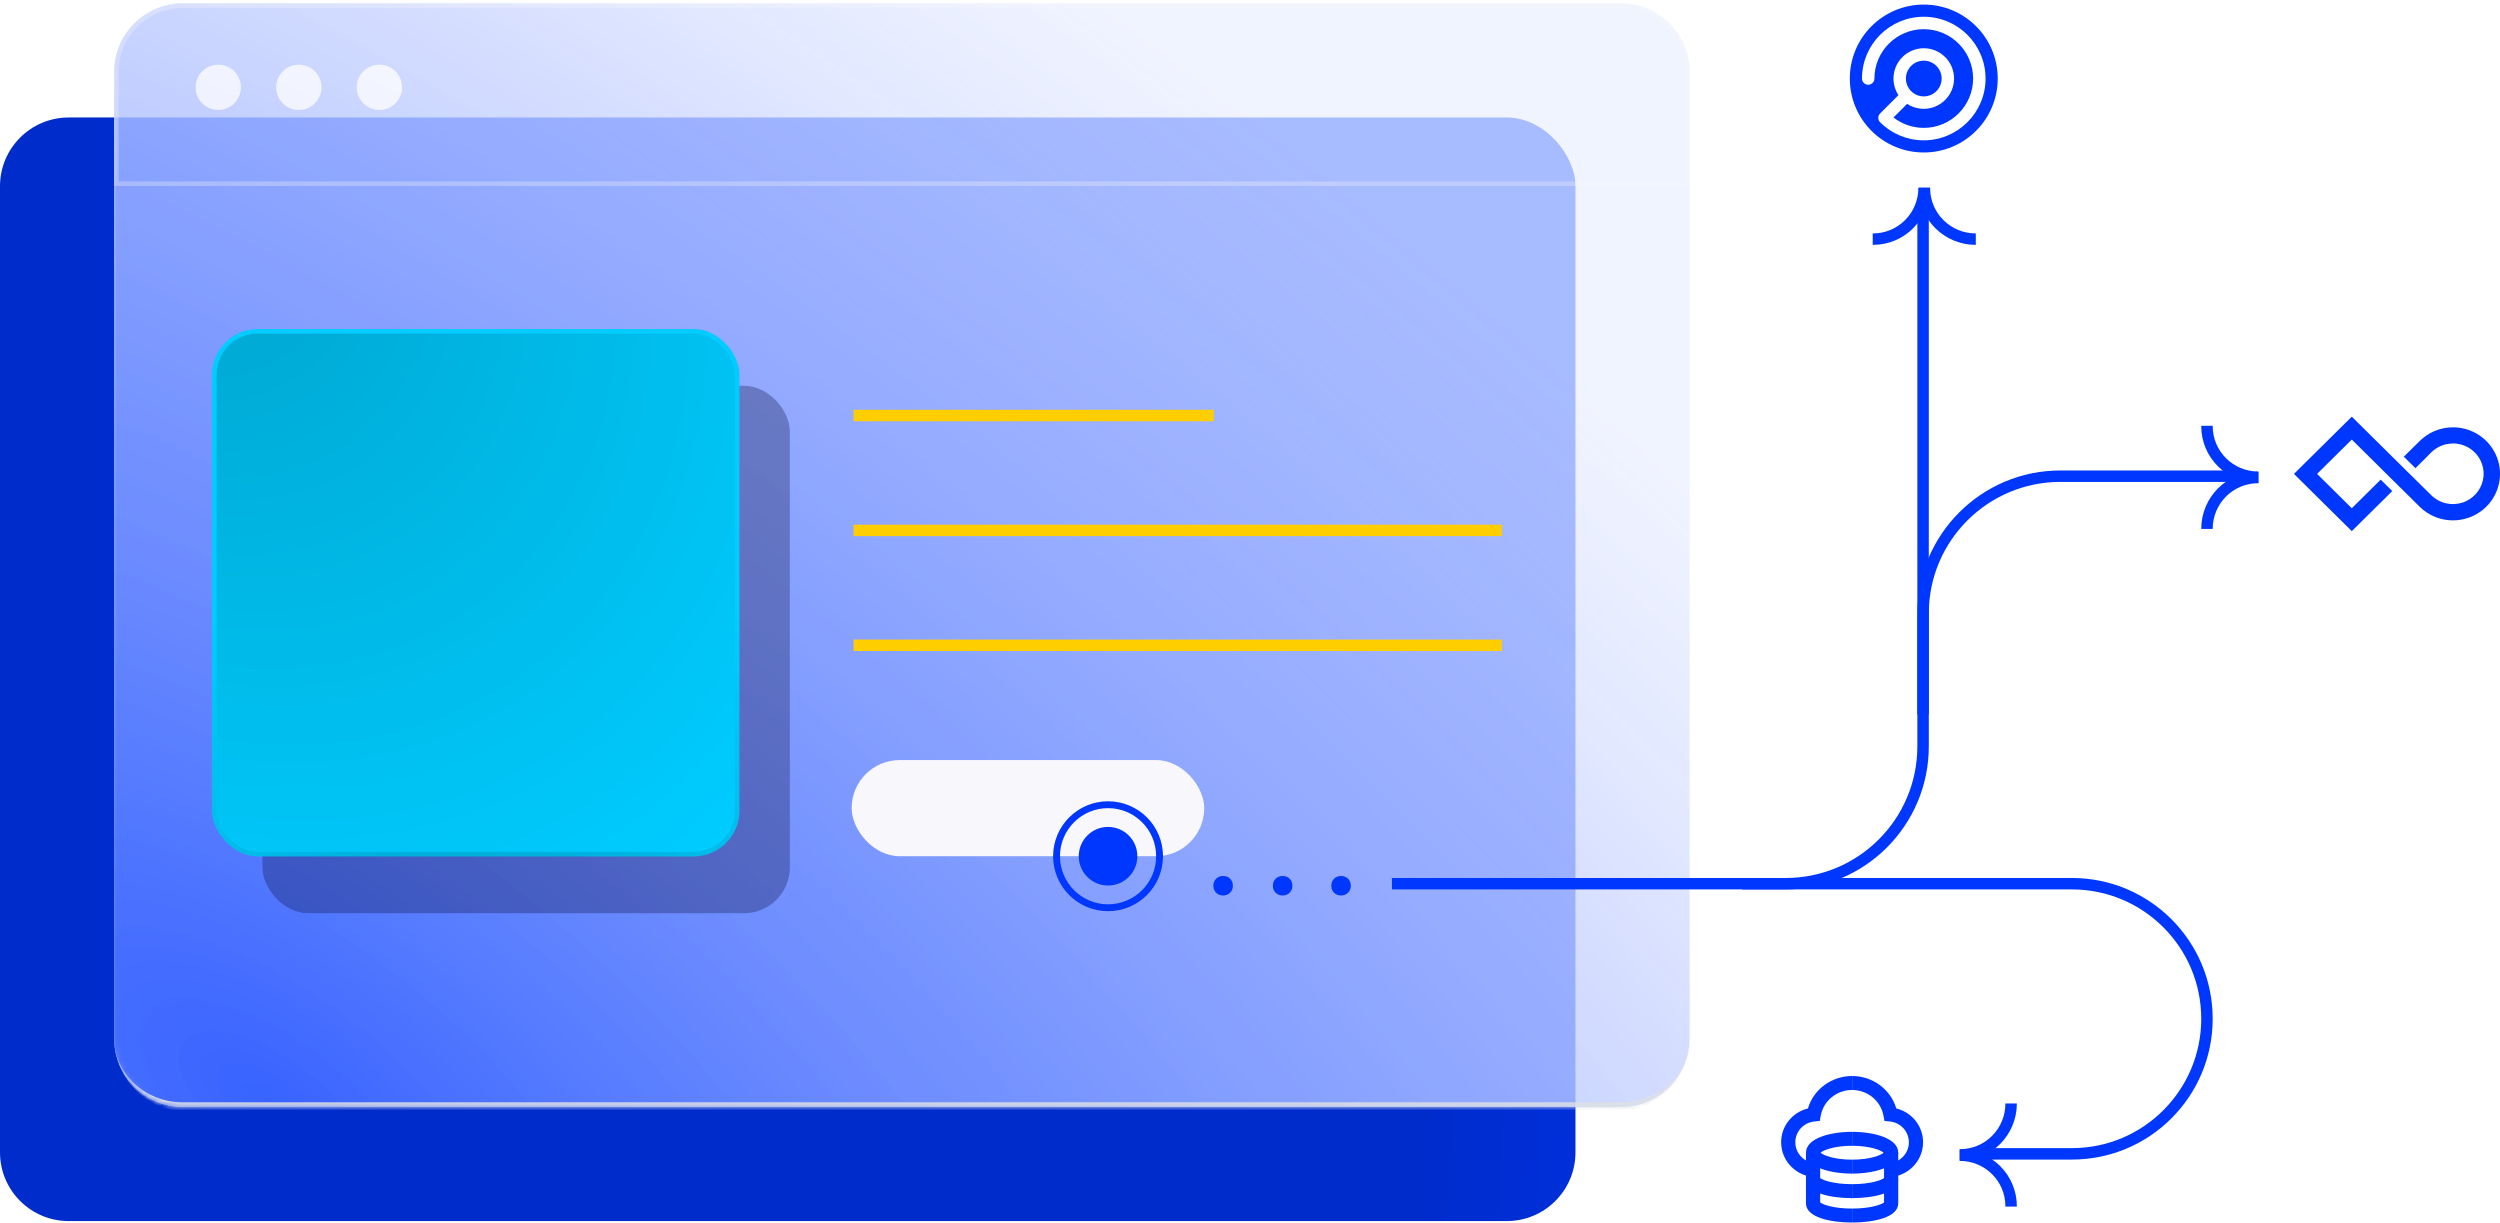 <svg width="546" height="267" viewBox="0 0 546 267" fill="none" xmlns="http://www.w3.org/2000/svg">
<path fill-rule="evenodd" clip-rule="evenodd" d="M24.933 25.659H15C6.716 25.659 0 32.374 0 40.659V251.683C0 259.967 6.716 266.683 15 266.683H329.083C337.368 266.683 344.083 259.967 344.083 251.683V241.75H39.933C31.649 241.75 24.933 235.034 24.933 226.75V25.659Z" fill="url(#paint0_linear_1_1645)"/>
<g opacity="0.4">
<mask id="mask0_1_1645" style="mask-type:alpha" maskUnits="userSpaceOnUse" x="24" y="0" width="346" height="242">
<rect x="24.933" width="344.083" height="241.75" rx="15" fill="#0037FF"/>
</mask>
<g mask="url(#mask0_1_1645)">
<g filter="url(#filter0_f_1_1645)">
<rect x="0" y="25.659" width="344.083" height="241.024" rx="15" fill="#0037FF"/>
</g>
</g>
</g>
<g opacity="0.95">
<mask id="path-4-inside-1_1_1645" fill="white">
<path d="M24.933 15.725C24.933 7.441 31.649 0.725 39.933 0.725H354.016C362.3 0.725 369.016 7.441 369.016 15.725V226.75C369.016 235.034 362.3 241.75 354.016 241.75H39.933C31.649 241.75 24.933 235.034 24.933 226.75V15.725Z"/>
</mask>
<path d="M24.933 15.725C24.933 7.441 31.649 0.725 39.933 0.725H354.016C362.3 0.725 369.016 7.441 369.016 15.725V226.75C369.016 235.034 362.3 241.75 354.016 241.75H39.933C31.649 241.75 24.933 235.034 24.933 226.75V15.725Z" fill="url(#paint1_radial_1_1645)"/>
<path d="M24.933 0.725H369.016H24.933ZM369.016 226.75C369.016 235.586 361.853 242.75 353.016 242.75H40.933C32.096 242.75 24.933 235.586 24.933 226.75C24.933 234.482 31.649 240.75 39.933 240.75H354.016C362.3 240.75 369.016 234.482 369.016 226.75ZM24.933 241.75V0.725V241.75ZM369.016 0.725V241.75V0.725Z" fill="url(#paint2_linear_1_1645)" mask="url(#path-4-inside-1_1_1645)"/>
</g>
<path opacity="0.3" d="M39.933 1.225H354.016C362.024 1.225 368.516 7.717 368.516 15.725V40.119H25.433V15.725C25.433 7.717 31.925 1.225 39.933 1.225Z" stroke="#F8F8FC"/>
<rect opacity="0.3" x="57.318" y="84.258" width="115.186" height="115.186" rx="10" fill="#080736"/>
<rect x="46.812" y="72.361" width="114.186" height="114.186" rx="9.5" fill="url(#paint3_radial_1_1645)" stroke="url(#paint4_radial_1_1645)"/>
<line x1="186.417" y1="90.75" x2="265.074" y2="90.75" stroke="#FFCE00" stroke-width="2.5"/>
<line x1="186.417" y1="115.84" x2="328" y2="115.84" stroke="#FFCE00" stroke-width="2.5"/>
<line x1="186.417" y1="140.93" x2="328" y2="140.93" stroke="#FFCE00" stroke-width="2.5"/>
<g opacity="0.75">
<path d="M47.668 24.017C50.401 24.017 52.616 21.802 52.616 19.069C52.616 16.335 50.401 14.12 47.668 14.12C44.934 14.12 42.719 16.335 42.719 19.069C42.719 21.802 44.934 24.017 47.668 24.017Z" fill="white"/>
<path d="M65.265 24.017C67.998 24.017 70.213 21.802 70.213 19.068C70.213 16.335 67.998 14.12 65.265 14.12C62.532 14.12 60.316 16.335 60.316 19.068C60.316 21.802 62.532 24.017 65.265 24.017Z" fill="white"/>
<path d="M82.859 24.017C85.592 24.017 87.808 21.802 87.808 19.068C87.808 16.335 85.592 14.12 82.859 14.12C80.126 14.12 77.91 16.335 77.91 19.068C77.91 21.802 80.126 24.017 82.859 24.017Z" fill="white"/>
</g>
<rect x="186" y="166" width="77" height="21" rx="10.5" fill="#F8F8FC"/>
<circle cx="242" cy="187" r="6.4" fill="#0037FF"/>
<circle cx="242" cy="187" r="11.25" stroke="#0037FF" stroke-width="1.5"/>
<path d="M304 193L390 193C406.569 193 420 179.568 420 163L420 46" stroke="#0037FF" stroke-width="2.5"/>
<path d="M431.515 52.231C425.311 52.231 420.284 47.257 420.284 41.053L420.284 41" stroke="#0037FF" stroke-width="2.5" stroke-miterlimit="10"/>
<path d="M420.231 41C420.231 47.203 415.257 52.231 409.053 52.231L409 52.231" stroke="#0037FF" stroke-width="2.5" stroke-miterlimit="10"/>
<path d="M488 103.999L450 103.999C433.431 103.999 420 117.431 420 133.999L420 155.999" stroke="#0037FF" stroke-width="2.5"/>
<path d="M482 115.515C482 109.311 486.973 104.284 493.177 104.284L493.23 104.284" stroke="#0037FF" stroke-width="2.5" stroke-miterlimit="10"/>
<path d="M493.23 104.231C487.027 104.231 482 99.257 482 93.053L482 93" stroke="#0037FF" stroke-width="2.5" stroke-miterlimit="10"/>
<path d="M439.231 241C439.231 247.203 434.257 252.231 428.053 252.231L428 252.231" stroke="#0037FF" stroke-width="2.5" stroke-miterlimit="10"/>
<path d="M428 252.284C434.204 252.284 439.231 257.258 439.231 263.461L439.231 263.515" stroke="#0037FF" stroke-width="2.5" stroke-miterlimit="10"/>
<path d="M294.515 193.357L294.515 193.528C294.515 194.379 293.825 195.069 292.973 195.069L292.802 195.069C291.951 195.069 291.261 194.379 291.261 193.528L291.261 193.357C291.261 192.506 291.951 191.816 292.802 191.816L292.973 191.816C293.825 191.816 294.515 192.506 294.515 193.357Z" fill="#0037FF" stroke="#0037FF"/>
<path d="M281.754 193.357L281.754 193.528C281.754 194.379 281.064 195.069 280.213 195.069L280.042 195.069C279.19 195.069 278.5 194.379 278.5 193.528L278.5 193.357C278.5 192.506 279.19 191.816 280.042 191.816L280.213 191.816C281.064 191.816 281.754 192.506 281.754 193.357Z" fill="#0037FF" stroke="#0037FF"/>
<path d="M268.754 193.358L268.754 193.529C268.754 194.38 268.064 195.07 267.213 195.07L267.042 195.07C266.19 195.07 265.5 194.38 265.5 193.529L265.5 193.358C265.5 192.506 266.19 191.816 267.042 191.816L267.213 191.816C268.064 191.816 268.754 192.506 268.754 193.358Z" fill="#0037FF" stroke="#0037FF"/>
<path d="M420.151 1C411.231 1 404 8.231 404 17.151C404 26.071 411.231 33.302 420.151 33.302C429.071 33.302 436.302 26.071 436.302 17.151C436.302 8.231 429.071 1 420.151 1ZM420.151 30.645C416.547 30.645 413.159 29.241 410.61 26.692C410.086 26.168 410.086 25.316 410.61 24.792L414.622 20.779C413.935 19.737 413.535 18.49 413.535 17.151C413.535 13.503 416.503 10.535 420.151 10.535C423.799 10.535 426.767 13.503 426.767 17.151C426.767 20.799 423.799 23.767 420.151 23.767C418.812 23.767 417.565 23.367 416.523 22.68L413.544 25.659C415.428 27.125 417.761 27.928 420.151 27.928C426.094 27.928 430.928 23.094 430.928 17.151C430.928 11.209 426.093 6.374 420.151 6.374C414.209 6.374 409.374 11.209 409.374 17.151C409.374 17.9 408.765 18.51 408.015 18.51C407.266 18.51 406.657 17.9 406.657 17.151C406.657 9.71 412.71 3.657 420.151 3.657C427.592 3.657 433.645 9.71 433.645 17.151C433.645 24.592 427.592 30.645 420.151 30.645Z" fill="#0037FF"/>
<path d="M424.054 17.151C424.054 19.303 422.303 21.053 420.151 21.053C417.999 21.053 416.249 19.303 416.249 17.151C416.249 14.999 417.999 13.248 420.151 13.248C422.303 13.248 424.054 14.999 424.054 17.151Z" fill="#0037FF"/>
<path d="M546 103.484C546 103.319 546 103.141 545.987 102.97V102.891C545.978 102.745 545.967 102.597 545.952 102.451V102.433C545.705 100.115 544.662 97.951 542.996 96.303C541.331 94.655 539.144 93.622 536.801 93.378H536.781C536.635 93.363 536.486 93.352 536.337 93.344H536.259C536.093 93.344 535.912 93.331 535.74 93.331C534.39 93.327 533.054 93.589 531.807 94.1C530.56 94.611 529.428 95.361 528.477 96.308L524.994 99.738L527.531 102.248L530.054 99.748L530.039 99.738L530.988 98.799C531.609 98.182 532.348 97.692 533.161 97.359C533.975 97.026 534.848 96.856 535.728 96.859C535.841 96.859 535.954 96.859 536.06 96.859H536.111C536.208 96.862 536.305 96.87 536.402 96.882H536.415C537.943 97.042 539.37 97.715 540.457 98.791C541.544 99.866 542.225 101.278 542.386 102.791V102.817C542.396 102.912 542.402 103.008 542.409 103.103V103.145C542.409 103.255 542.417 103.367 542.417 103.474C542.417 103.587 542.417 103.699 542.409 103.812V103.856C542.409 103.955 542.396 104.051 542.386 104.15C542.267 105.268 541.864 106.337 541.213 107.259C540.563 108.18 539.687 108.923 538.667 109.418L538.603 109.45C538.541 109.479 538.48 109.505 538.417 109.533L538.282 109.591L538.163 109.638L537.954 109.716L537.906 109.732C536.719 110.136 535.441 110.203 534.217 109.924C532.994 109.645 531.874 109.032 530.985 108.155L530.047 107.227L523.723 100.989L513.632 91L511.106 93.501L501 103.5L503.526 106L513.632 116L516.158 113.5L522.474 107.249L519.948 104.749L513.632 110.999L506.054 103.5L513.632 95.999L517.42 99.75L527.526 109.75L528.463 110.677C529.417 111.622 530.549 112.371 531.796 112.881C533.043 113.391 534.379 113.652 535.728 113.65C536.866 113.65 537.995 113.462 539.07 113.093L539.155 113.065C539.259 113.029 539.362 112.99 539.465 112.95L539.657 112.875L539.855 112.79C539.954 112.747 540.052 112.704 540.15 112.658L540.236 112.616C541.804 111.86 543.152 110.721 544.151 109.307C545.151 107.892 545.769 106.249 545.949 104.532V104.521C545.963 104.373 545.975 104.224 545.983 104.073V104.002C545.992 103.838 545.997 103.658 545.997 103.485L546 103.484Z" fill="#0037FF"/>
<g clip-path="url(#clip0_1_1645)">
<path d="M412.25 257.099V254.051C414.814 254.051 416.9 252 416.9 249.479C416.9 247.123 415.106 245.168 412.727 244.931L411.564 244.815L411.357 243.684C410.759 240.418 407.875 238.048 404.5 238.048V235C409.005 235 412.905 237.923 414.154 242.089C417.555 242.925 420 245.93 420 249.479C420 253.68 416.523 257.099 412.25 257.099Z" fill="#0037FF"/>
<path d="M396.75 257.099C392.477 257.099 389 253.68 389 249.479C389 245.929 391.445 242.925 394.847 242.089C396.095 237.923 399.995 235 404.5 235V238.048C401.125 238.048 398.241 240.418 397.644 243.684L397.436 244.815L396.274 244.931C393.894 245.168 392.1 247.123 392.1 249.479C392.1 252 394.186 254.051 396.75 254.051V257.099Z" fill="#0037FF"/>
<path d="M404.5 256.315V253.267C408.469 253.267 410.812 252.292 411.388 251.754C410.812 251.216 408.469 250.24 404.5 250.24V247.192C409.352 247.192 414.575 248.62 414.575 251.754C414.575 254.888 409.352 256.315 404.5 256.315Z" fill="#0037FF"/>
<path d="M404.5 267V263.952C408.427 263.952 410.903 263.104 411.475 262.604V251.765H414.575V262.82C414.575 265.905 409.148 267 404.5 267Z" fill="#0037FF"/>
<path d="M404.5 261.671V258.623C408.651 258.623 411.181 257.676 411.554 257.193C411.533 257.222 411.475 257.33 411.475 257.491H414.575C414.575 260.576 409.148 261.671 404.5 261.671Z" fill="#0037FF"/>
<path d="M404.5 256.315C399.648 256.315 394.425 254.888 394.425 251.754C394.425 248.62 399.648 247.192 404.5 247.192V250.24C400.531 250.24 398.188 251.216 397.612 251.754C398.188 252.292 400.531 253.267 404.5 253.267V256.315Z" fill="#0037FF"/>
<path d="M404.5 267C399.852 267 394.425 265.905 394.425 262.82V251.765H397.525V262.604C398.097 263.104 400.573 263.952 404.5 263.952V267Z" fill="#0037FF"/>
<path d="M404.5 261.671C399.852 261.671 394.425 260.576 394.425 257.491H397.525C397.525 257.33 397.467 257.222 397.446 257.193C397.819 257.676 400.349 258.623 404.5 258.623V261.671Z" fill="#0037FF"/>
</g>
<path d="M380.5 193H452.5C468.792 193 482 206.208 482 222.5V222.5C482 238.792 468.792 252 452.5 252H433" stroke="#0037FF" stroke-width="2.5"/>
<defs>
<filter id="filter0_f_1_1645" x="-10" y="15.659" width="364.083" height="261.024" filterUnits="userSpaceOnUse" color-interpolation-filters="sRGB">
<feFlood flood-opacity="0" result="BackgroundImageFix"/>
<feBlend mode="normal" in="SourceGraphic" in2="BackgroundImageFix" result="shape"/>
<feGaussianBlur stdDeviation="5" result="effect1_foregroundBlur_1_1645"/>
</filter>
<linearGradient id="paint0_linear_1_1645" x1="411.719" y1="600.238" x2="288.87" y2="592.267" gradientUnits="userSpaceOnUse">
<stop stop-color="#0037FF"/>
<stop offset="1" stop-color="#002CCC"/>
</linearGradient>
<radialGradient id="paint1_radial_1_1645" cx="0" cy="0" r="1" gradientUnits="userSpaceOnUse" gradientTransform="translate(63.164 241.75) rotate(-53.575) scale(299.544 665.21)">
<stop stop-color="#194BFF" stop-opacity="0.8"/>
<stop offset="1" stop-color="#CCD7FF" stop-opacity="0.3"/>
</radialGradient>
<linearGradient id="paint2_linear_1_1645" x1="196.975" y1="0.725" x2="196.975" y2="241.75" gradientUnits="userSpaceOnUse">
<stop stop-color="#DCDFE3" stop-opacity="0.05"/>
<stop offset="1" stop-color="#DCDFE3"/>
</linearGradient>
<radialGradient id="paint3_radial_1_1645" cx="0" cy="0" r="1" gradientUnits="userSpaceOnUse" gradientTransform="translate(37.115 44.291) rotate(50.591) scale(184.921 145.723)">
<stop stop-color="#00A3CC"/>
<stop offset="1" stop-color="#00CCFF"/>
</radialGradient>
<radialGradient id="paint4_radial_1_1645" cx="0" cy="0" r="1" gradientUnits="userSpaceOnUse" gradientTransform="translate(103.905 214.244) rotate(-90) scale(142.383)">
<stop stop-color="#00A3CC"/>
<stop offset="0.694" stop-color="#00CCFF"/>
</radialGradient>
<clipPath id="clip0_1_1645">
<rect width="31" height="32" fill="white" transform="translate(389 235)"/>
</clipPath>
</defs>
</svg>
